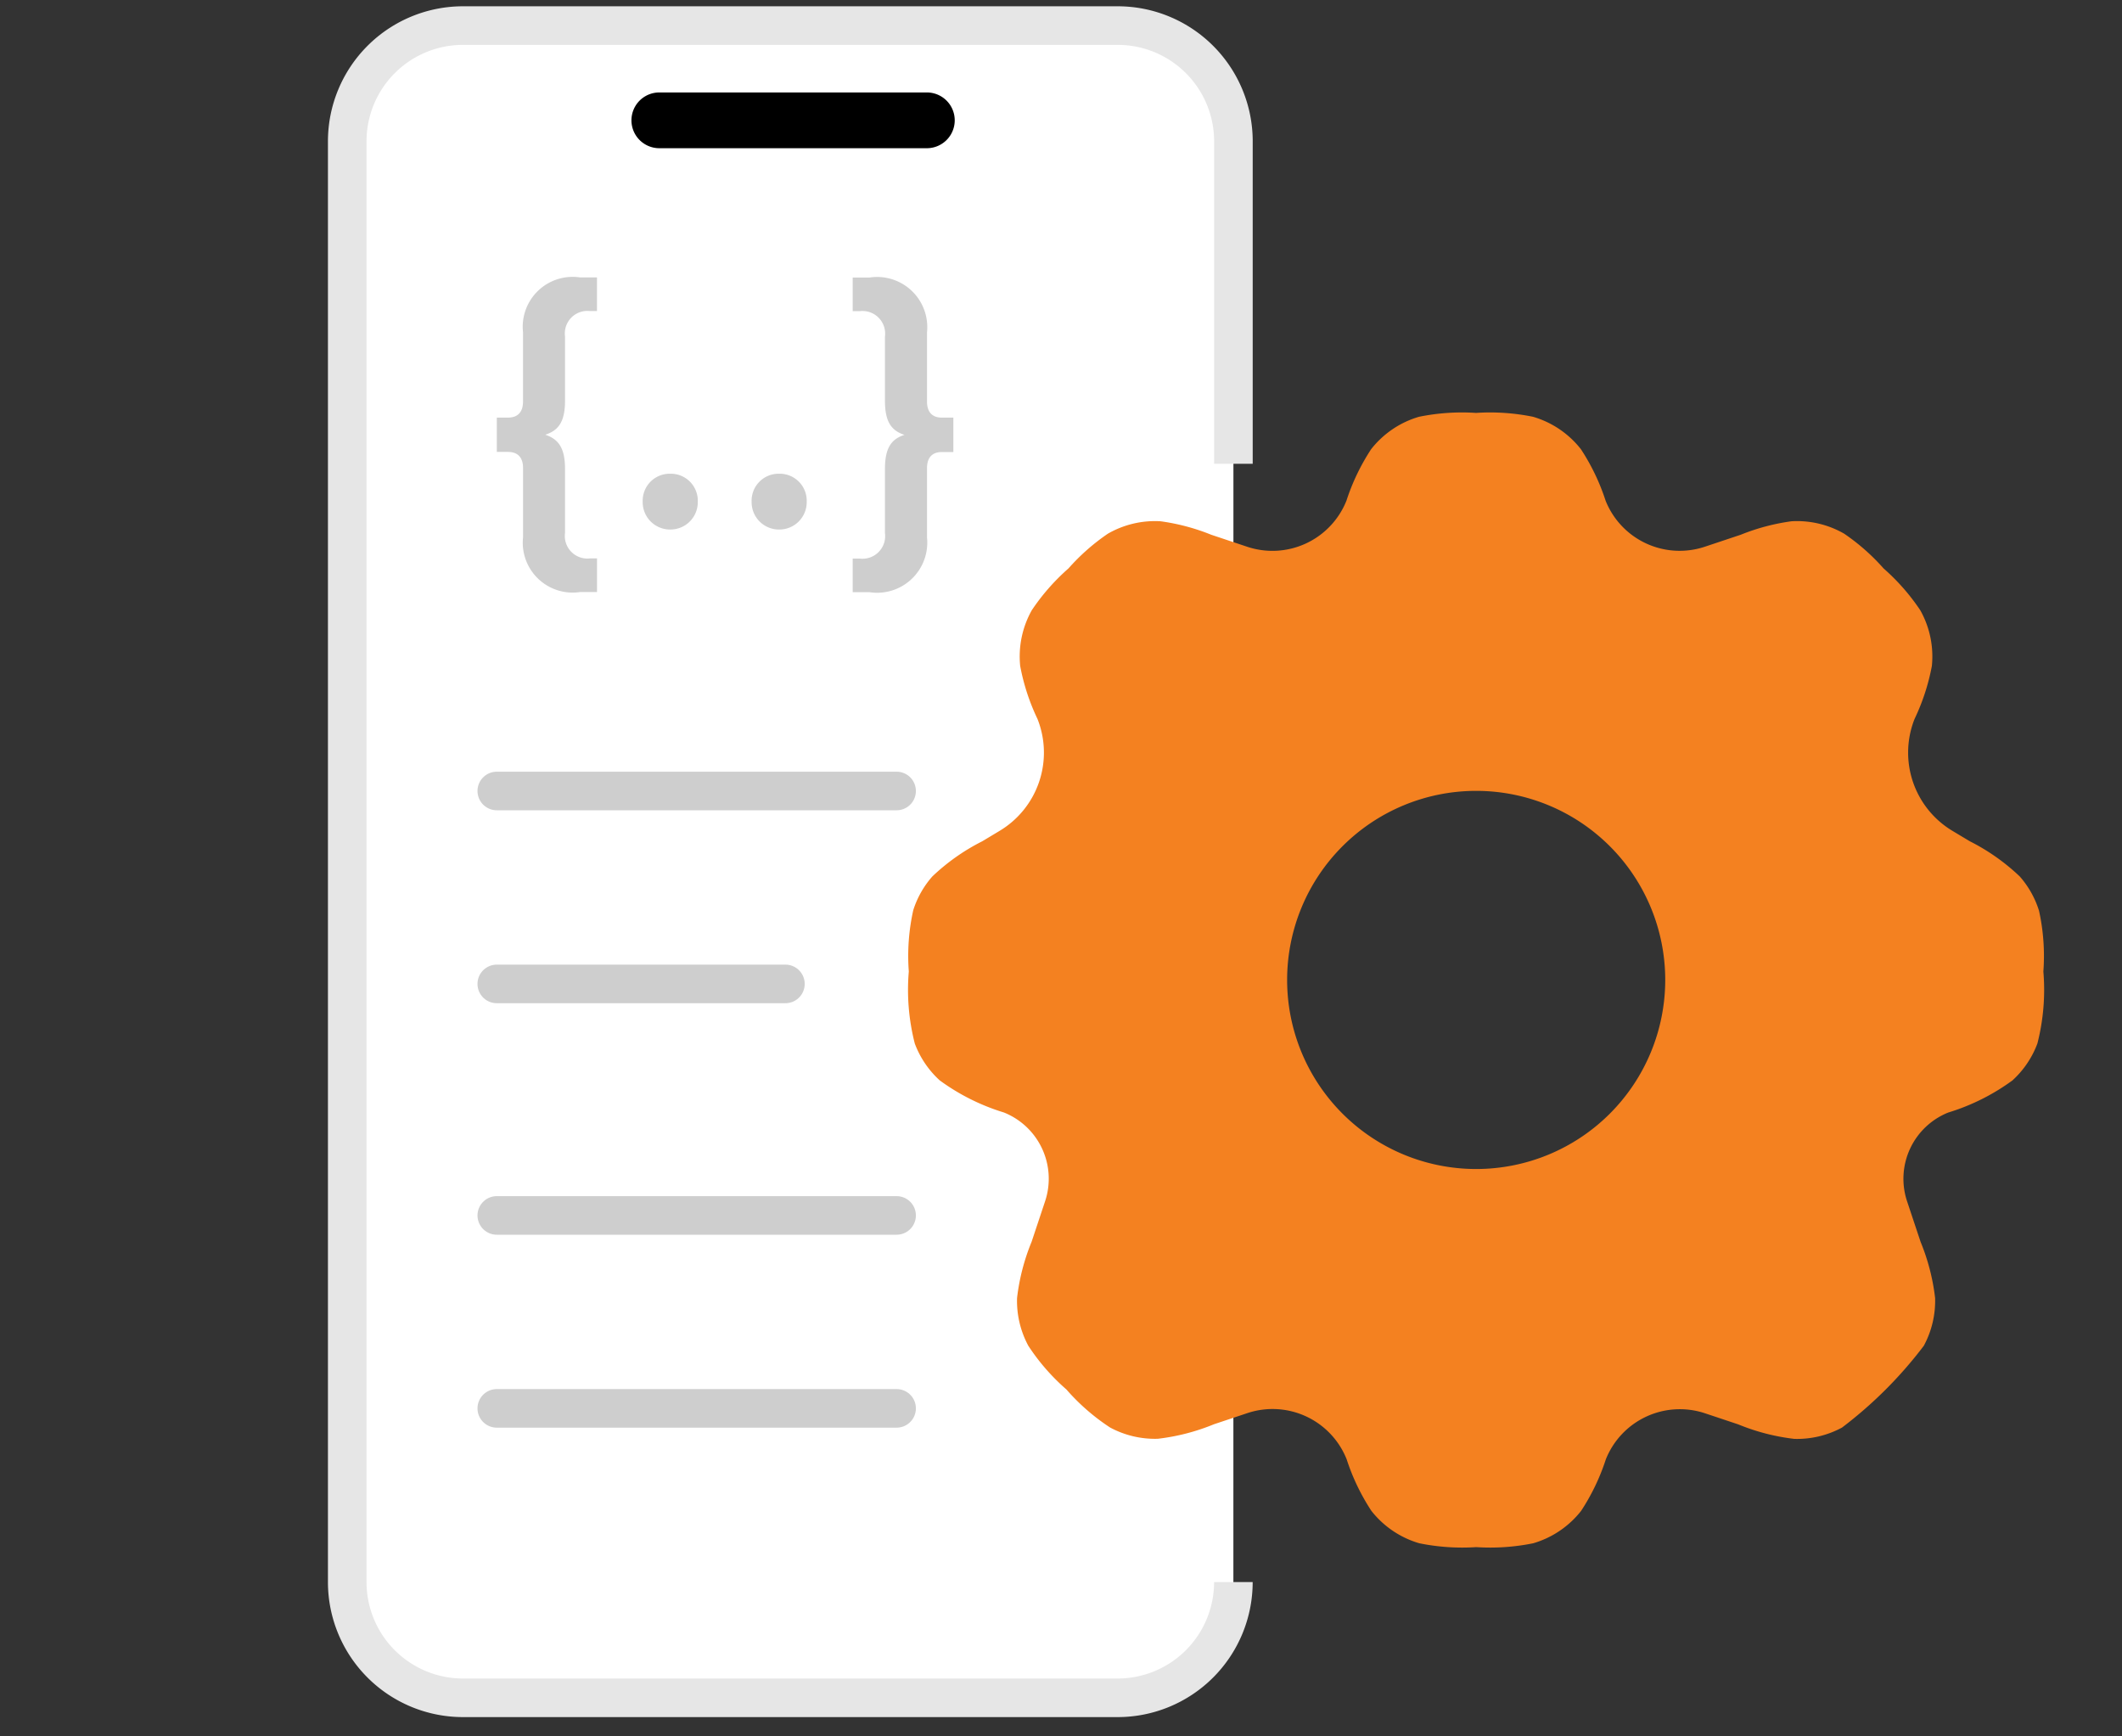 <svg xmlns="http://www.w3.org/2000/svg" xmlns:xlink="http://www.w3.org/1999/xlink" width="55" height="45" viewBox="0 0 55 45">
  <rect x="0" y="0" width="55" height="45" fill="#333333" stroke="none"/>
  <defs>
    <clipPath id="clip-path">
      <rect id="Rectangle_31" data-name="Rectangle 31" width="55" height="45" transform="translate(1205 1474)" fill="#fff" stroke="#707070" stroke-width="1"/>
    </clipPath>
  </defs>
  <g id="Mask_Group_7" data-name="Mask Group 7" transform="translate(-1205 -1474)" clip-path="url(#clip-path)">
    <g id="Group_102" data-name="Group 102" transform="translate(1214 1474.663)">
      <g id="Group_64" data-name="Group 64">
        <g id="Group_103" data-name="Group 103">
          <path id="Path_30" data-name="Path 30" d="M22.968,40.337a3,3,0,0,1-3,3H3a3,3,0,0,1-3-3V3A3,3,0,0,1,3,0H19.969a3,3,0,0,1,3,3v8.356" fill="#fff" stroke="#e6e6e6" stroke-width="1"/>
          <path id="Path_31" data-name="Path 31" d="M33.156,7.445H26.222a.722.722,0,0,1,0-1.445h6.934a.722.722,0,0,1,0,1.445" transform="translate(-18.133 -4.267)"/>
          <path id="Path_72" data-name="Path 72" d="M65.84,82.891a2.441,2.441,0,0,0-.494-.873,5.412,5.412,0,0,0-1.293-.911l-.454-.272a2.364,2.364,0,0,1-.979-2.9,5.538,5.538,0,0,0,.448-1.372,2.448,2.448,0,0,0-.3-1.443,5.534,5.534,0,0,0-.952-1.085,5.478,5.478,0,0,0-1.021-.9,2.449,2.449,0,0,0-1.364-.322,5.486,5.486,0,0,0-1.316.349l-.932.311a2.066,2.066,0,0,1-2.571-1.192,5.556,5.556,0,0,0-.64-1.335,2.449,2.449,0,0,0-1.242-.841,5.576,5.576,0,0,0-1.477-.1,5.576,5.576,0,0,0-1.477.1,2.449,2.449,0,0,0-1.242.841,5.556,5.556,0,0,0-.64,1.335,2.066,2.066,0,0,1-2.571,1.193l-.932-.311a5.477,5.477,0,0,0-1.316-.35,2.45,2.45,0,0,0-1.364.322,5.479,5.479,0,0,0-1.021.9,5.538,5.538,0,0,0-.952,1.085,2.451,2.451,0,0,0-.3,1.443,5.539,5.539,0,0,0,.448,1.372,2.364,2.364,0,0,1-.979,2.9l-.453.272a5.4,5.4,0,0,0-1.293.911,2.441,2.441,0,0,0-.494.873,5.456,5.456,0,0,0-.116,1.59,5.615,5.615,0,0,0,.155,1.866,2.449,2.449,0,0,0,.648.957,5.562,5.562,0,0,0,1.662.831,1.849,1.849,0,0,1,1.068,2.3l-.351,1.054a5.476,5.476,0,0,0-.376,1.454,2.45,2.45,0,0,0,.292,1.238,5.474,5.474,0,0,0,.987,1.132,5.483,5.483,0,0,0,1.132.986,2.45,2.45,0,0,0,1.238.292,5.471,5.471,0,0,0,1.454-.376l.861-.287A2.066,2.066,0,0,1,47.9,97.123a5.556,5.556,0,0,0,.64,1.335,2.452,2.452,0,0,0,1.242.841,5.576,5.576,0,0,0,1.477.1,5.576,5.576,0,0,0,1.477-.1,2.452,2.452,0,0,0,1.242-.841,5.556,5.556,0,0,0,.64-1.335,2.065,2.065,0,0,1,2.571-1.192l.86.287a5.493,5.493,0,0,0,1.454.376A2.448,2.448,0,0,0,60.74,96.3a10.933,10.933,0,0,0,2.119-2.119,2.453,2.453,0,0,0,.293-1.238,5.493,5.493,0,0,0-.376-1.454l-.351-1.053a1.85,1.85,0,0,1,1.068-2.3,5.562,5.562,0,0,0,1.662-.831,2.449,2.449,0,0,0,.648-.957,5.615,5.615,0,0,0,.155-1.866,5.456,5.456,0,0,0-.116-1.59M51.257,89.6a4.9,4.9,0,1,1,4.9-4.9,4.9,4.9,0,0,1-4.9,4.9" transform="translate(-21.996 -59.967)" fill="#f48120"/>
        </g>
      </g>
      <path id="Path_33" data-name="Path 33" d="M3.935-26.041V-27.7a.585.585,0,0,1,.645-.662h.183v-.871H4.327a1.294,1.294,0,0,0-1.481,1.42v1.795c0,.288-.148.418-.392.418H2.167v.889h.288c.244,0,.392.131.392.418V-22.5a1.294,1.294,0,0,0,1.481,1.42h.436v-.871H4.58a.585.585,0,0,1-.645-.662v-1.655c0-.54-.166-.775-.514-.889C3.77-25.266,3.935-25.5,3.935-26.041ZM6.662-22.7a.709.709,0,0,0,.714-.723.7.7,0,0,0-.714-.723.7.7,0,0,0-.714.723A.709.709,0,0,0,6.662-22.7Zm2.823,0a.709.709,0,0,0,.714-.723.7.7,0,0,0-.714-.723.7.7,0,0,0-.714.723A.709.709,0,0,0,9.485-22.7ZM13.7-25.6c-.235,0-.383-.131-.383-.418V-27.81a1.3,1.3,0,0,0-1.49-1.42h-.436v.871h.183a.587.587,0,0,1,.653.662v1.655c0,.54.157.775.505.889-.349.113-.505.349-.505.889v1.655a.587.587,0,0,1-.653.662h-.183v.871h.436a1.3,1.3,0,0,0,1.49-1.42V-24.29c0-.288.148-.418.383-.418H14V-25.6Z" transform="translate(1.71 35.76)" fill="#cecece"/>
      <path id="Path_73" data-name="Path 73" d="M3.876,19.788H14.239" transform="translate(0 0.048)" fill="none" stroke="#cecece" stroke-linecap="round" stroke-width="1"/>
      <path id="Path_74" data-name="Path 74" d="M3.876,19.788h7.481" transform="translate(0 5.048)" fill="none" stroke="#cecece" stroke-linecap="round" stroke-width="1"/>
      <path id="Path_75" data-name="Path 75" d="M3.876,19.788H14.239" transform="translate(0 11.048)" fill="none" stroke="#cecece" stroke-linecap="round" stroke-width="1"/>
      <path id="Path_76" data-name="Path 76" d="M3.876,19.788H14.239" transform="translate(0 16.048)" fill="none" stroke="#cecece" stroke-linecap="round" stroke-width="1"/>
    </g>
  </g>
</svg>
